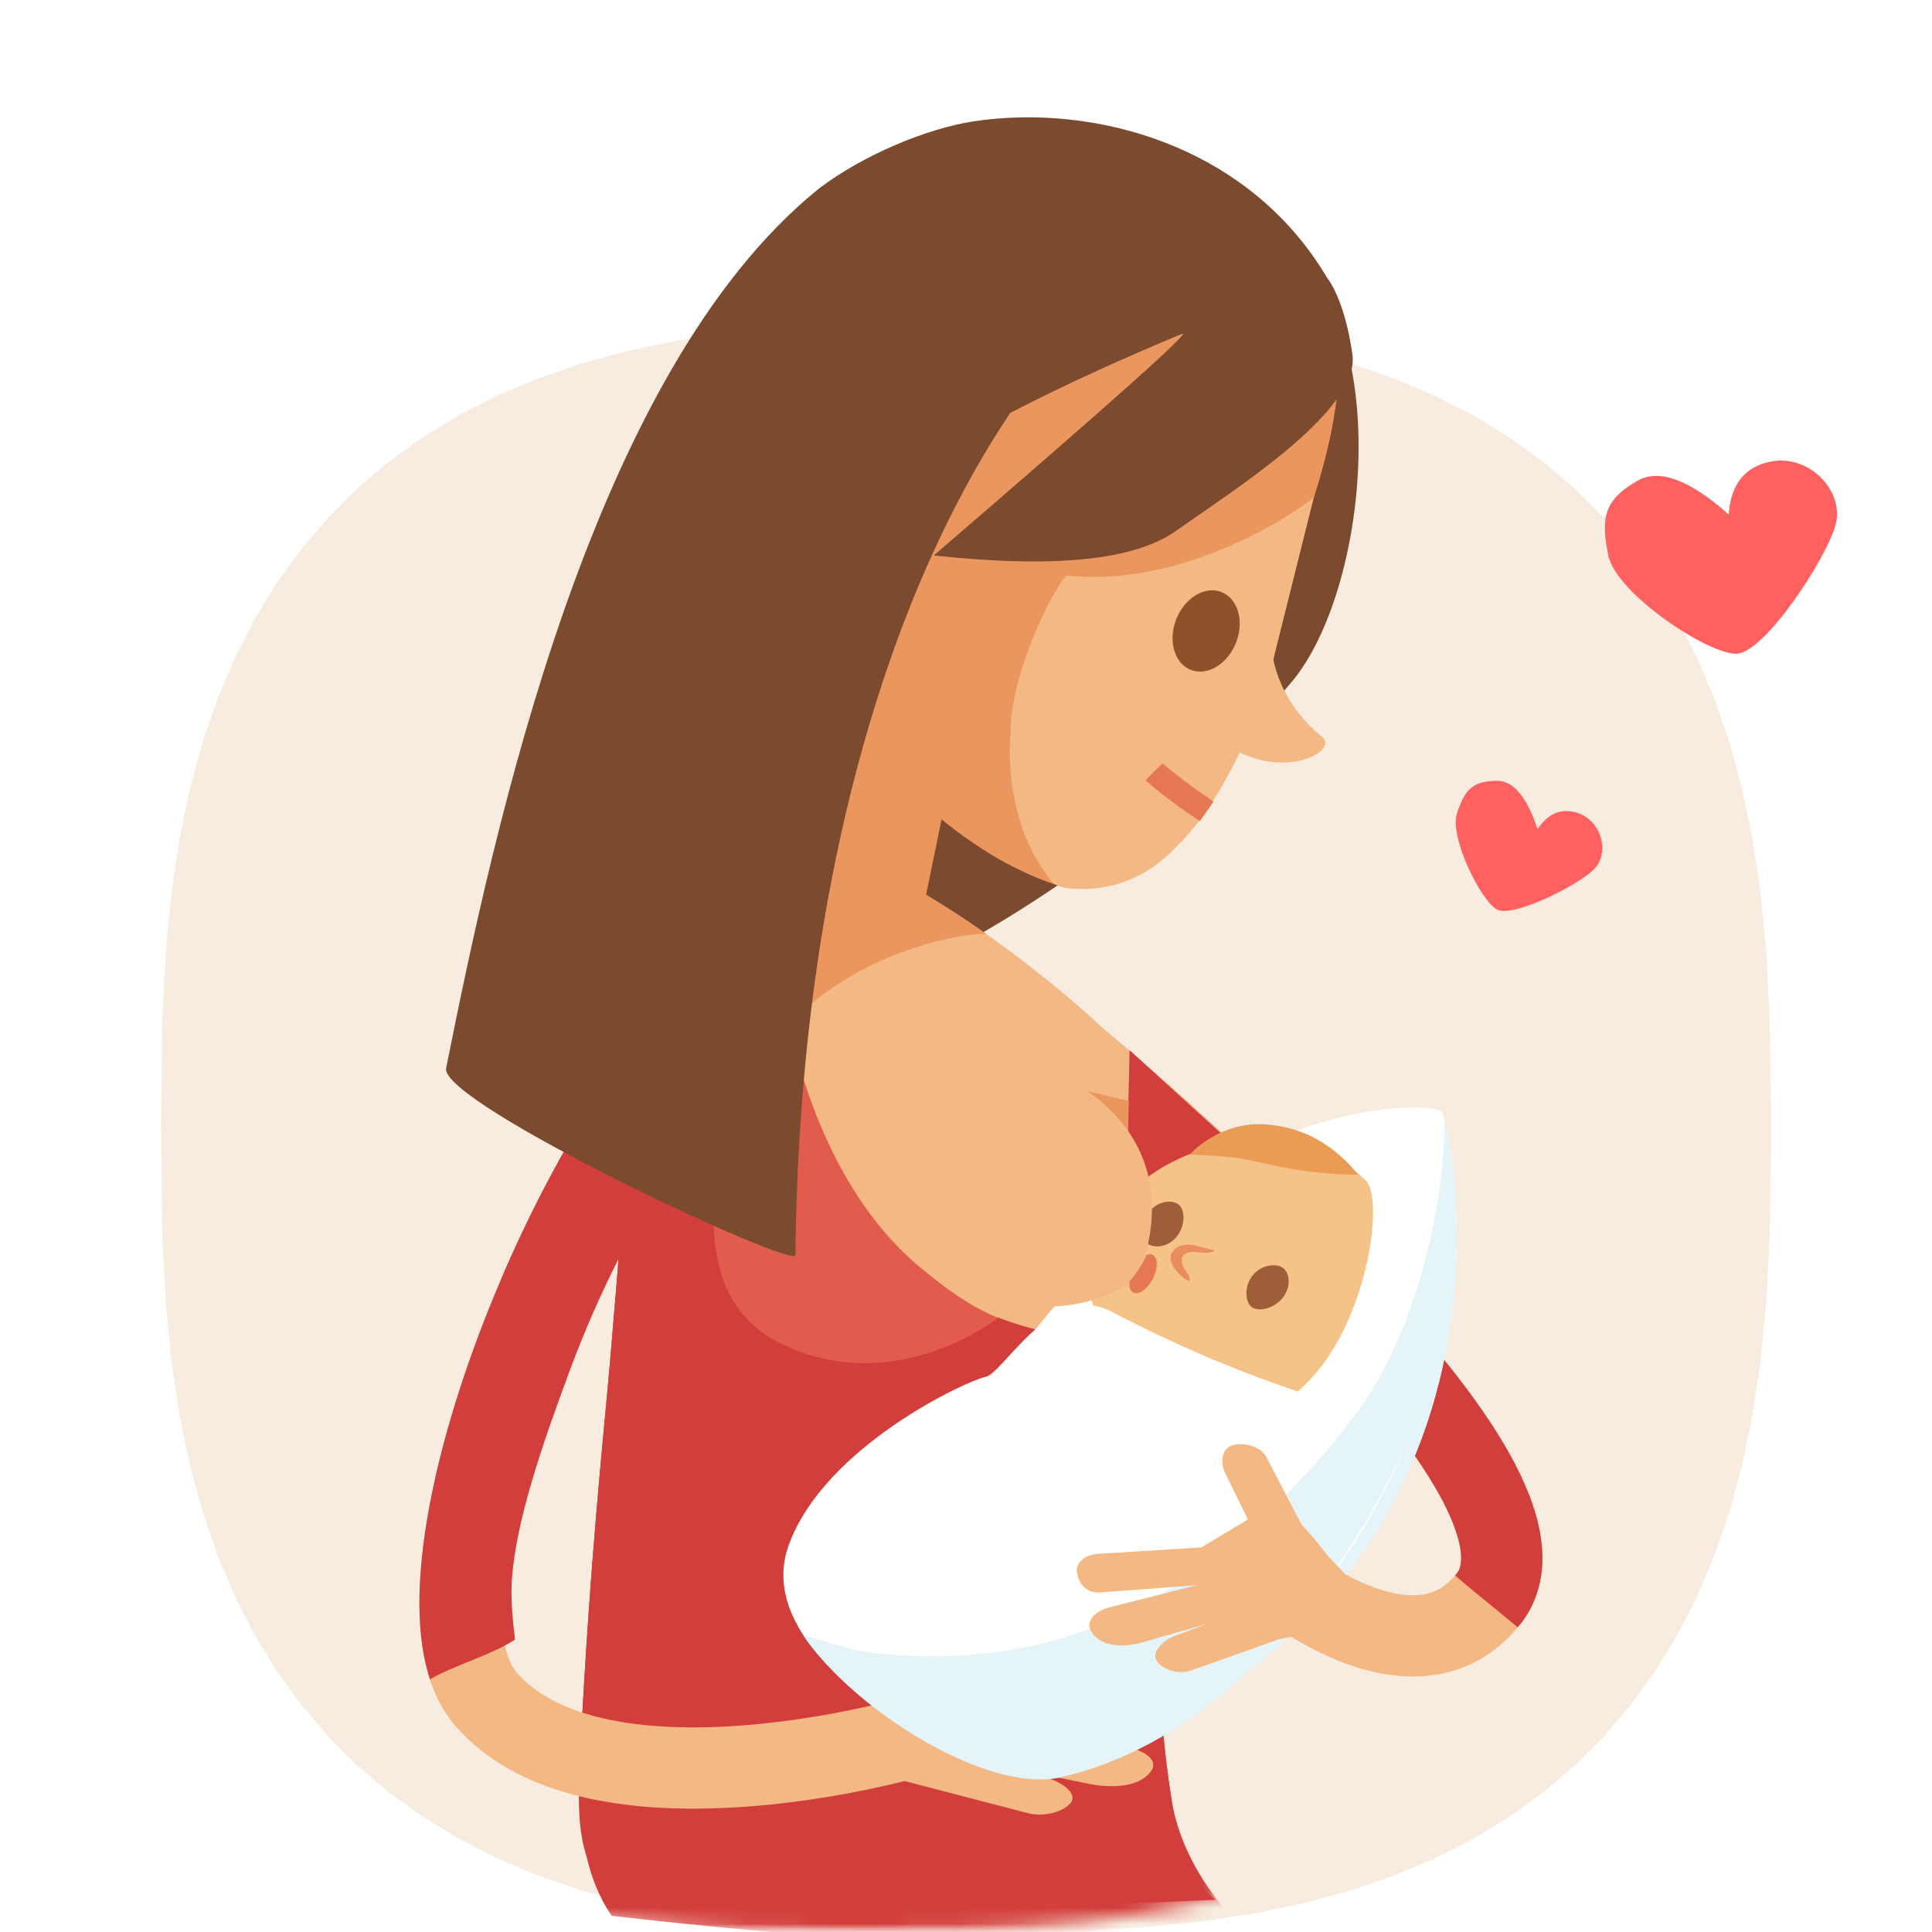 <?xml version="1.0" encoding="UTF-8"?>
<svg width="120px" height="120px" viewBox="0 0 120 120" version="1.1" xmlns="http://www.w3.org/2000/svg" xmlns:xlink="http://www.w3.org/1999/xlink">
    <rect x="0" y="0" width="120" height="120" fill="#333333" stroke="none"/>
    <!-- Generator: Sketch 49.3 (51167) - http://www.bohemiancoding.com/sketch -->
    <title>pic</title>
    <desc>Created with Sketch.</desc>
    <defs>
        <rect id="path-1" x="0" y="0" width="120" height="120"></rect>
        <polygon id="path-3" points="99.927 56.532 99.71 60.859 99.347 64.595 98.84 67.972 98.189 71.084 97.394 73.98 96.455 76.688 95.374 79.225 94.15 81.603 92.785 83.828 91.278 85.906 89.63 87.839 87.839 89.63 85.906 91.278 83.828 92.785 81.603 94.15 79.225 95.374 76.688 96.455 73.98 97.394 71.084 98.189 67.972 98.84 64.595 99.347 60.859 99.71 56.532 99.927 50 100 43.468 99.927 39.141 99.71 35.405 99.347 32.028 98.84 28.916 98.189 26.02 97.394 23.312 96.455 20.775 95.374 18.397 94.15 16.172 92.785 14.094 91.278 12.161 89.63 10.37 87.839 8.722 85.906 7.215 83.828 5.85 81.603 4.626 79.225 3.545 76.688 2.607 73.98 1.811 71.084 1.16 67.972 0.653 64.595 0.29 60.859 0.072 56.532 0 50 0.072 43.468 0.29 39.141 0.653 35.405 1.16 32.028 1.811 28.916 2.607 26.02 3.545 23.312 4.626 20.775 5.85 18.397 7.215 16.172 8.722 14.094 10.37 12.161 12.161 10.37 14.094 8.722 16.172 7.215 18.397 5.85 20.775 4.626 23.312 3.545 26.02 2.607 28.916 1.811 32.028 1.16 35.405 0.653 39.141 0.29 43.468 0.072 50 0 56.532 0.072 60.859 0.29 64.595 0.653 67.972 1.16 71.084 1.811 73.98 2.607 76.688 3.545 79.225 4.626 81.603 5.85 83.828 7.215 85.906 8.722 87.839 10.37 89.63 12.161 91.278 14.094 92.785 16.172 94.15 18.397 95.374 20.775 96.455 23.312 97.394 26.02 98.189 28.916 98.84 32.028 99.347 35.405 99.71 39.141 99.927 43.468 100 50"></polygon>
    </defs>
    <g id="community" stroke="none" stroke-width="1" fill="none" fill-rule="evenodd">
        <g id="icon">
            <g id="pic">
                <mask id="mask-2" fill="white">
                    <use xlink:href="#path-1"></use>
                </mask>
                <use id="Rectangle" fill="#FFFFFF" xlink:href="#path-1"></use>
                <g id="back" mask="url(#mask-2)">
                    <g transform="translate(10, 20)">
                        <mask id="mask-4" fill="white">
                            <use xlink:href="#path-3"></use>
                        </mask>
                        <use id="Combined-Shape-Copy-9" stroke="none" fill="#F7ECDF" fill-rule="evenodd" xlink:href="#path-3"></use>
                        <path d="M65.382,67.792 C64.933,63.091 64.419,56.439 64.274,54.643 C63.491,48.772 62.912,44.718 62.838,44.277 C62.697,43.428 60.488,40.584 57.793,38.043 C58.835,44.263 57.642,46.313 58.437,52.355 C59.229,58.377 57.956,61.79 54.327,63.526 C49.374,65.894 44.162,64.201 40.963,61.841 C37.993,62.991 35.556,63.176 32.358,63.432 C31.998,67.713 30.648,71.894 30.372,76.4 C31.196,80.389 31.137,85.966 30.213,91.771 C29.659,95.257 27.48,98.162 25.978,99.5 C34.416,100.167 40.916,100.5 45.478,100.5 C49.663,100.5 56.163,100 64.978,99 C66.433,96.897 67.203,93.871 66.953,89.097 C66.647,83.256 66.286,77.263 65.382,67.792 Z" id="Fill-94" stroke="none" fill="#D23E3B" fill-rule="evenodd" mask="url(#mask-4)" transform="translate(46.489, 69.272) scale(-1, 1) translate(-46.489, -69.272) "></path>
                    </g>
                </g>
                <g id="mother" mask="url(#mask-2)">
                    <g transform="translate(61, 63) scale(-1, 1) translate(-61, -63) translate(26, 7)">
                        <path d="M4.716,96.391 C3.547,95.861 2.455,95.006 1.562,93.869 C0.608,92.676 0.187,91.177 0.198,89.776 C0.208,87.973 0.772,86.261 1.595,84.537 C2.427,82.813 3.553,81.068 4.87,79.299 C7.503,75.768 10.914,72.141 14.308,68.831 C21.093,62.22 27.477,56.793 28.244,56.288 L27.851,56.878 L29.403,55.644 C30.497,54.779 30.533,56.198 31.397,57.292 C32.262,58.385 32.077,59.972 30.983,60.837 C30.983,60.837 30.816,60.969 30.494,61.23 C30.171,61.491 29.698,61.875 29.106,62.365 C27.922,63.343 26.257,64.745 24.349,66.426 C20.536,69.781 15.747,74.26 11.916,78.634 C9.362,81.541 7.242,84.43 6.144,86.726 C5.507,88.032 5.237,89.127 5.247,89.776 C5.259,90.299 5.351,90.505 5.525,90.74 C5.975,91.306 6.389,91.602 6.813,91.799 C7.236,91.99 7.697,92.083 8.244,92.085 C9.522,92.104 11.236,91.465 12.58,90.702 C13.911,89.964 14.888,89.172 14.959,89.112 L14.959,89.112 L14.961,89.11 C16.028,88.214 17.618,88.351 18.516,89.416 C19.414,90.482 19.278,92.073 18.212,92.972 C18.132,93.037 16.975,94.013 15.201,95.021 C13.42,96.014 11.032,97.112 8.244,97.134 C8.24,97.134 8.237,97.134 8.233,97.134 C7.094,97.134 5.881,96.924 4.716,96.391" id="Fill-88" fill="#F3B884"></path>
                        <path d="M25.842,58.226 C22.942,60.871 16.67,66.529 14.308,68.831 C10.914,72.141 7.503,75.768 4.87,79.299 C3.553,81.068 2.427,82.813 1.595,84.537 C0.772,86.261 0.208,87.973 0.198,89.776 C0.187,91.177 0.608,92.676 1.562,93.869 C1.618,93.94 1.677,94.007 1.735,94.076 C3.01,93 4.351,91.96 5.621,90.855 C5.589,90.817 5.557,90.781 5.525,90.74 C5.351,90.505 5.259,90.299 5.247,89.776 C5.237,89.127 5.507,88.032 6.144,86.726 C7.242,84.43 9.362,81.541 11.916,78.634 C15.441,74.609 22.208,69.218 25.99,65.883 C25.99,63.359 25.876,60.548 25.842,58.226" id="Fill-89" fill="#D23E3B"></path>
                        <path d="M44.181,19.853 C43.818,19.016 22.428,2.812 15.925,8.324 C9.421,13.836 11.047,29.648 15.737,35.316 C21.897,42.76 42.544,59.762 57.766,56.821 C62.638,55.879 44.181,19.853 44.181,19.853" id="Fill-90" fill="#7C4B2F"></path>
                        <path d="M57.864,106.32 C55.943,93.104 56.094,58.682 55.86,57.277 C55.579,55.591 46.515,46.463 42.302,47.025 C38.089,47.586 27.308,56.618 26.932,57.557 C26.462,58.731 26.31,94.917 26.05,109.135 L57.864,106.32" id="Fill-91" fill="#F3B884"></path>
                        <path d="M51.747,67.44 C51.87,68.667 53.462,55.582 54.683,55.435 C52.047,52.239 45.487,46.439 42.142,46.884 C40.572,47.094 37.153,49.349 34.74,51.017 C35.774,50.845 50.253,52.561 51.747,67.44" id="Fill-92" fill="#EC965F"></path>
                        <path d="M52,82 C53.455,79.897 57.441,69.439 57.295,67.643 C56.512,61.772 55.934,57.718 55.86,57.277 C55.667,56.119 51.63,51.25 47.756,48.498 C48.14,53.177 46.349,65.114 39.198,71.424 C33.728,76.053 33.111,74.772 25.175,77.433 C35.058,79.478 44,81 52,82 Z" id="Fill-93" fill="#E15C4C"></path>
                        <path d="M58.403,80.792 C57.955,76.091 57.441,69.439 57.295,67.643 C56.512,61.772 55.934,57.718 55.86,57.277 C55.718,56.428 53.51,53.584 50.815,51.043 C51.857,57.263 50.663,59.313 51.459,65.355 C52.251,71.377 50.977,74.79 47.349,76.526 C42.395,78.894 37.184,77.201 33.985,74.841 C31.014,75.991 28.577,76.176 25.38,76.432 C25.02,80.713 23.669,84.894 23.394,89.4 C24.217,93.389 24.159,98.966 23.235,104.771 C22.68,108.257 22.002,109.662 20.5,111 C27.938,111.333 33.938,111.5 38.5,111.5 C42.685,111.5 49.319,111.167 58.403,110.5 C59.859,108.397 60.225,106.871 59.975,102.097 C59.669,96.256 59.308,90.263 58.403,80.792 Z" id="Fill-94" fill="#D23E3B"></path>
                        <path d="M43.345,35.17 C41.687,35.848 40.285,36.769 38.636,37.389 C38.035,37.615 36.89,37.673 36.289,37.9 L38.749,49.889 C38.823,52.173 38.799,51.634 40.678,51.312 C42.56,50.99 44.47,50.917 44.397,48.633 L43.345,35.17" id="Fill-95" fill="#EC965F"></path>
                        <path d="M24.064,2.865 C16.223,4.838 11.496,12.658 13.505,20.33 L17.46,36.156 C18.865,39.821 20.671,43.418 22.962,45.623 C24.575,47.307 26.773,48.48 29.717,48.162 C30.934,48.032 32.643,46.421 34.074,45.833 C34.074,45.833 47.26,36.743 44.826,25.658 L41.9,13.186 C39.891,5.513 31.906,0.892 24.064,2.865" id="Fill-96" fill="#F3B884"></path>
                        <path d="M16.868,30.462 C16.868,30.462 18.303,35.117 13.868,38.788 C12.723,39.734 17.018,41.885 20.608,38.628 C24.203,35.37 17.192,28.138 16.868,30.462" id="Fill-97" fill="#F3B884"></path>
                        <path d="M24.474,3.544 C18.07,5.155 9.225,7.86 14.386,23.87 C15.384,24.771 22.425,29.528 29.659,28.746 C30.157,28.692 33.272,34.638 33.234,38.519 C33.39,40.71 33.122,42.535 32.509,44.431 C32.332,44.978 32.007,45.696 31.602,46.4 C31.276,46.909 30.955,47.444 30.59,47.881 C31.476,47.62 32.436,47.161 33.387,46.673 C33.387,46.673 47.895,39.41 44.812,25.584 L41.886,13.113 C39.878,5.438 32.317,1.571 24.474,3.544" id="Fill-98" fill="#EC965F"></path>
                        <path d="M22.964,31.519 C23.464,32.864 23.028,34.255 21.993,34.624 C20.956,34.996 19.709,34.208 19.207,32.864 C18.705,31.519 19.141,30.128 20.177,29.757 C21.215,29.385 22.463,30.175 22.964,31.519" id="Fill-99" fill="#8F5129"></path>
                        <path d="M21.471,43.997 C21.203,43.623 20.878,43.184 20.627,42.772 C20.755,42.708 20.9,42.594 21.147,42.426 C22.014,41.84 22.908,41.164 23.787,40.419 C23.816,40.445 23.848,40.476 23.879,40.504 C24.221,40.811 24.542,41.142 24.855,41.478 C23.915,42.276 22.964,42.993 22.048,43.619 C21.89,43.726 21.59,43.919 21.471,43.997" id="Fill-101" fill="#E67854"></path>
                        <path d="M35.025,99.924 C36.007,99.745 37.146,100.089 37.57,100.695 C37.992,101.3 37.537,101.936 36.555,102.116 L28.306,103.812 C27.321,103.993 25.296,104.17 24.479,102.972 C24.056,102.366 24.86,101.751 25.843,101.568 L35.025,99.924" id="Fill-105" fill="#F3B884"></path>
                        <path d="M38.173,101.447 C39.095,101.194 40.283,101.455 40.824,102.034 C41.366,102.612 41.058,103.285 40.134,103.541 L32.186,105.611 C31.262,105.864 30.076,105.603 29.535,105.025 C28.992,104.448 30.013,103.698 30.935,103.444 L38.173,101.447" id="Fill-106" fill="#F3B884"></path>
                        <path d="M39.167,103.456 L39.168,103.457 C37.825,103.08 37.042,101.686 37.42,100.343 C37.796,99.002 39.189,98.219 40.531,98.595 C40.531,98.595 40.547,98.599 40.599,98.614 C40.651,98.627 40.732,98.65 40.84,98.676 C41.055,98.733 41.378,98.814 41.79,98.909 C42.615,99.102 43.801,99.355 45.208,99.591 C48.022,100.067 51.736,100.465 55.176,100.214 C57.057,100.081 58.847,99.753 60.349,99.195 C61.856,98.637 63.051,97.873 63.914,96.875 C64.192,96.564 64.516,95.925 64.706,94.917 C64.899,93.917 64.956,92.59 64.844,91.057 C64.59,87.444 63.418,82.72 61.625,77.912 C59.835,73.099 57.431,68.176 54.793,64.038 C54.043,62.863 54.388,61.303 55.564,60.554 C56.739,59.804 58.3,60.149 59.05,61.325 C61.912,65.816 64.443,71.013 66.356,76.152 C68.266,81.296 69.563,86.356 69.88,90.695 C70.011,92.546 69.967,94.272 69.664,95.866 C69.358,97.452 68.791,98.947 67.73,100.181 C66.183,101.967 64.197,103.156 62.1,103.931 C59.997,104.707 57.76,105.089 55.538,105.251 C47.437,105.81 39.31,103.48 39.167,103.456" id="Fill-107" fill="#F3B884"></path>
                        <path d="M60.585,78.057 C62.379,82.864 63.953,87.504 64.206,91.117 C64.297,92.361 64.124,93.924 64.01,94.832 C65.511,95.827 67.743,96.397 69.293,97.308 C69.445,96.839 69.569,96.357 69.664,95.866 C69.967,94.272 70.011,92.546 69.88,90.695 C69.563,86.356 68.266,81.296 66.356,76.152 C64.443,71.013 61.912,65.816 59.05,61.325 C58.3,60.149 56.739,59.804 55.564,60.554 C54.388,61.303 53.145,63.578 53.895,64.754 C56.534,68.89 58.796,73.243 60.585,78.057" id="Fill-108" fill="#D23E3B"></path>
                        <path d="M57.045,70.17 C59.709,70.572 62.333,71.346 64.855,72.409 C63.192,68.53 61.217,64.725 59.05,61.325 C58.3,60.149 56.739,59.804 55.564,60.554 C54.388,61.303 53.145,63.578 53.895,64.754 C55.017,66.512 56.066,68.315 57.045,70.17" id="Fill-109" fill="#D23E3B"></path>
                        <polyline id="Fill-112" fill="#EC965F" points="25.892 61.38 25.954 64.902 29.205 60.59 25.892 61.38"></polyline>
                        <path d="M35.259,80.52 C34.249,79.229 30.175,72.149 22.488,66.838 C14.637,61.413 6.931,61.404 6.441,62.101 C5.949,62.798 0.47,87.598 23.463,99.932 C40.818,109.244 38.166,84.233 35.259,80.52" id="Fill-113" fill="#FFFFFE"></path>
                        <path d="M35.259,80.52 C35.119,80.342 34.92,80.05 34.663,79.672 C34.327,79.703 33.958,79.659 33.56,79.52 C31.843,78.921 31.192,77.801 29.94,76.641 C28.743,75.532 27.466,74.531 26.171,73.542 C26.279,74.146 26.333,74.764 26.321,75.4 C27.064,77.385 27.342,79.525 26.663,81.481 C26.546,81.815 26.364,82.148 26.132,82.442 C26.88,82.861 27.639,83.265 28.408,83.654 C31.454,85.191 28.775,89.753 25.738,88.221 C20.41,85.531 15.433,85.544 11.762,80.777 C8.603,76.674 6.264,68.935 6.282,62.568 C5.336,66.107 2.028,88.434 23.463,99.932 C40.818,109.244 38.166,84.233 35.259,80.52" id="Fill-114" fill="#E5F4F8"></path>
                        <path d="M26.231,67.434 C29.972,71.377 28.327,75.946 24.691,79.238 C21.053,82.532 17.845,82.241 14.439,78.478 C11.034,74.718 10.018,67.475 11.178,66.317 C15.034,62.468 22.282,63.271 26.231,67.434" id="Fill-115" fill="#F5C287"></path>
                        <path d="M8.568,82.462 C8.568,82.462 14.74,99.002 29.086,102.278 C35.672,103.783 49.614,96.241 47.027,89.013 C44.816,82.835 35.888,78.729 34.79,78.522 C33.689,78.317 30.614,72.562 27.018,74.443 C14.368,81.062 7.519,80.77 8.568,82.462" id="Fill-116" fill="#FFFFFE"></path>
                        <path d="M42.735,95.52 C35.569,96.609 28.247,95.232 22.253,90.959 C19.389,88.918 16.687,86.566 14.329,83.948 C13.377,82.89 12.468,81.778 11.655,80.603 C9.195,81.35 8.103,81.711 8.568,82.462 C8.568,82.462 15.79,100.117 30.136,103.394 C34.637,104.421 42.937,99.267 46.114,94.568 C45.78,94.645 43.07,95.47 42.735,95.52" id="Fill-117" fill="#E5F4F8"></path>
                        <path d="M18.187,72.207 C18.729,72.873 18.678,73.855 18.26,74.179 C17.838,74.502 16.877,74.286 16.336,73.62 C15.795,72.954 15.877,72.09 16.298,71.766 C16.718,71.442 17.646,71.54 18.187,72.207" id="Fill-118" fill="#9F5E3A"></path>
                        <path d="M24.62,68.257 C25.162,68.919 25.174,69.905 24.752,70.229 C24.334,70.552 23.457,70.484 22.915,69.816 C22.375,69.15 22.372,68.14 22.794,67.815 C23.214,67.493 24.079,67.59 24.62,68.257" id="Fill-119" fill="#9F5E3A"></path>
                        <path d="M20.562,70.676 C20.803,70.607 21.39,70.452 21.712,70.374 C22.249,70.24 22.932,70.255 23.246,70.876 C23.343,71.068 23.29,71.334 23.172,71.603 C22.928,72.015 22.339,72.596 22.097,72.547 C22.12,72.056 22.431,71.939 22.556,71.536 C22.64,71.343 22.603,71.14 22.562,71.059 C22.419,70.779 22.017,70.73 21.687,70.765 C21.427,70.792 20.923,70.91 20.562,70.676" id="Fill-120" fill="#EA8D5D"></path>
                        <path d="M14.826,94.322 C12.651,93.642 10.582,92.934 12.122,91.112 L13.576,89.585 C16.258,85.993 16.854,86.744 18.167,87.179 L21.245,89.032 C22.312,89.686 22.017,90.256 20.885,91.902 L20.402,92.603 C19.269,94.248 17.827,95.289 15.654,94.61 L14.826,94.322" id="Fill-121" fill="#F3B884"></path>
                        <path d="M19.583,89 C18.727,88.964 17.932,89.448 17.811,90.076 C17.689,90.704 18.286,91.24 19.143,91.271 L27.709,91.912 C28.567,91.946 28.982,91.338 29.103,90.71 C29.224,90.084 28.628,89.546 27.773,89.511 L19.583,89" id="Fill-122" fill="#F3B884"></path>
                        <path d="M14.295,89.345 C13.984,89.949 14.387,90.581 15.194,90.754 C16.002,90.928 16.908,90.578 17.219,89.975 L19.899,84.499 C20.21,83.896 20.168,82.915 19.362,82.742 C18.554,82.568 17.647,82.918 17.335,83.521 L14.295,89.345" id="Fill-123" fill="#F3B884"></path>
                        <path d="M19.785,90.981 C18.996,90.778 18.069,91.093 17.714,91.687 C17.361,92.282 17.715,92.929 18.504,93.133 L25.131,95.036 C25.923,95.243 27.555,95.47 28.238,94.294 C28.592,93.699 27.956,93.062 27.165,92.856 L19.785,90.981" id="Fill-124" fill="#F3B884"></path>
                        <path d="M17.211,92.424 C16.472,92.148 15.508,92.379 15.059,92.944 C14.61,93.509 14.845,94.19 15.586,94.467 L21.962,96.737 C22.703,97.015 23.666,96.783 24.114,96.218 C24.564,95.654 23.756,94.88 23.016,94.603 L17.211,92.424" id="Fill-125" fill="#F3B884"></path>
                        <path d="M11.623,65.961 C11.623,65.961 13.568,66.02 16.269,65.516 C18.969,65.013 18.102,64.899 22.074,64.712 C22.157,64.707 20.309,62.728 17.622,62.828 C13.911,62.966 12.054,65.512 11.623,65.961" id="Fill-126" fill="#EA9C54"></path>
                        <path d="M25.105,71.775 L25.894,72.721 C25.894,72.721 29.26,75.141 33.783,73.669 C38.305,72.196 40.251,68.304 40.251,66.568 C40.251,65.202 31.651,59.152 31.651,59.152 C31.651,59.152 21.869,62.07 25.105,71.775" id="Fill-127" fill="#F3B884"></path>
                        <path d="M24.782,70.945 C24.646,70.895 24.516,70.888 24.408,70.943 C24.072,71.114 24.067,71.778 24.396,72.425 C24.726,73.072 25.266,73.457 25.602,73.285 C25.797,73.187 25.877,72.921 25.849,72.591 C25.41,72.097 25.051,71.542 24.782,70.945" id="Fill-128" fill="#E67854"></path>
                        <path d="M35.574,0.544 C28.1,-0.606 18.454,1.993 13.567,10.261 C13.567,10.261 12.5,11.5 12,15 C11.5,18.5 19.389,23.452 23,26 C25.558,27.805 30.558,28.305 38,27.5 C26.982,18.016 21.846,13.43 22.592,13.74 C25.888,15.108 29.683,16.797 33.253,18.648 C41.224,30.564 46.38,48.823 46.594,70.948 C46.604,71.901 68.72,61.497 68.29,59.348 C65.313,44.454 59.272,16.143 45.173,4.744 C42.38,2.595 38.366,0.974 35.574,0.544 Z" id="Combined-Shape" fill="#7C4B2F"></path>
                    </g>
                </g>
                <path d="M93,56.5 C92,56 90,52 90.5,50.5 C91,49 91.5,48.5 93,48.5 C94,48.5 94.833,49.5 95.5,51.5 C96.167,50.5 97,50.167 98,50.5 C99.5,51 100,53 99,54 C98,55 94,57 93,56.5 Z" id="Path-11" fill="#FF6160" mask="url(#mask-2)"></path>
                <path d="M104.417,39.897 C102.868,39.122 99.769,32.924 100.543,30.599 C101.318,28.275 102.093,27.5 104.417,27.5 C105.967,27.5 107.258,29.05 108.291,32.149 C109.324,30.599 110.616,30.083 112.165,30.599 C114.49,31.374 115.264,34.473 113.715,36.023 C112.165,37.572 105.967,40.672 104.417,39.897 Z" id="Path-11" fill="#FF6160" mask="url(#mask-2)" transform="translate(107.471, 33.76) rotate(-30) translate(-107.471, -33.76) "></path>
            </g>
        </g>
    </g>
</svg>
